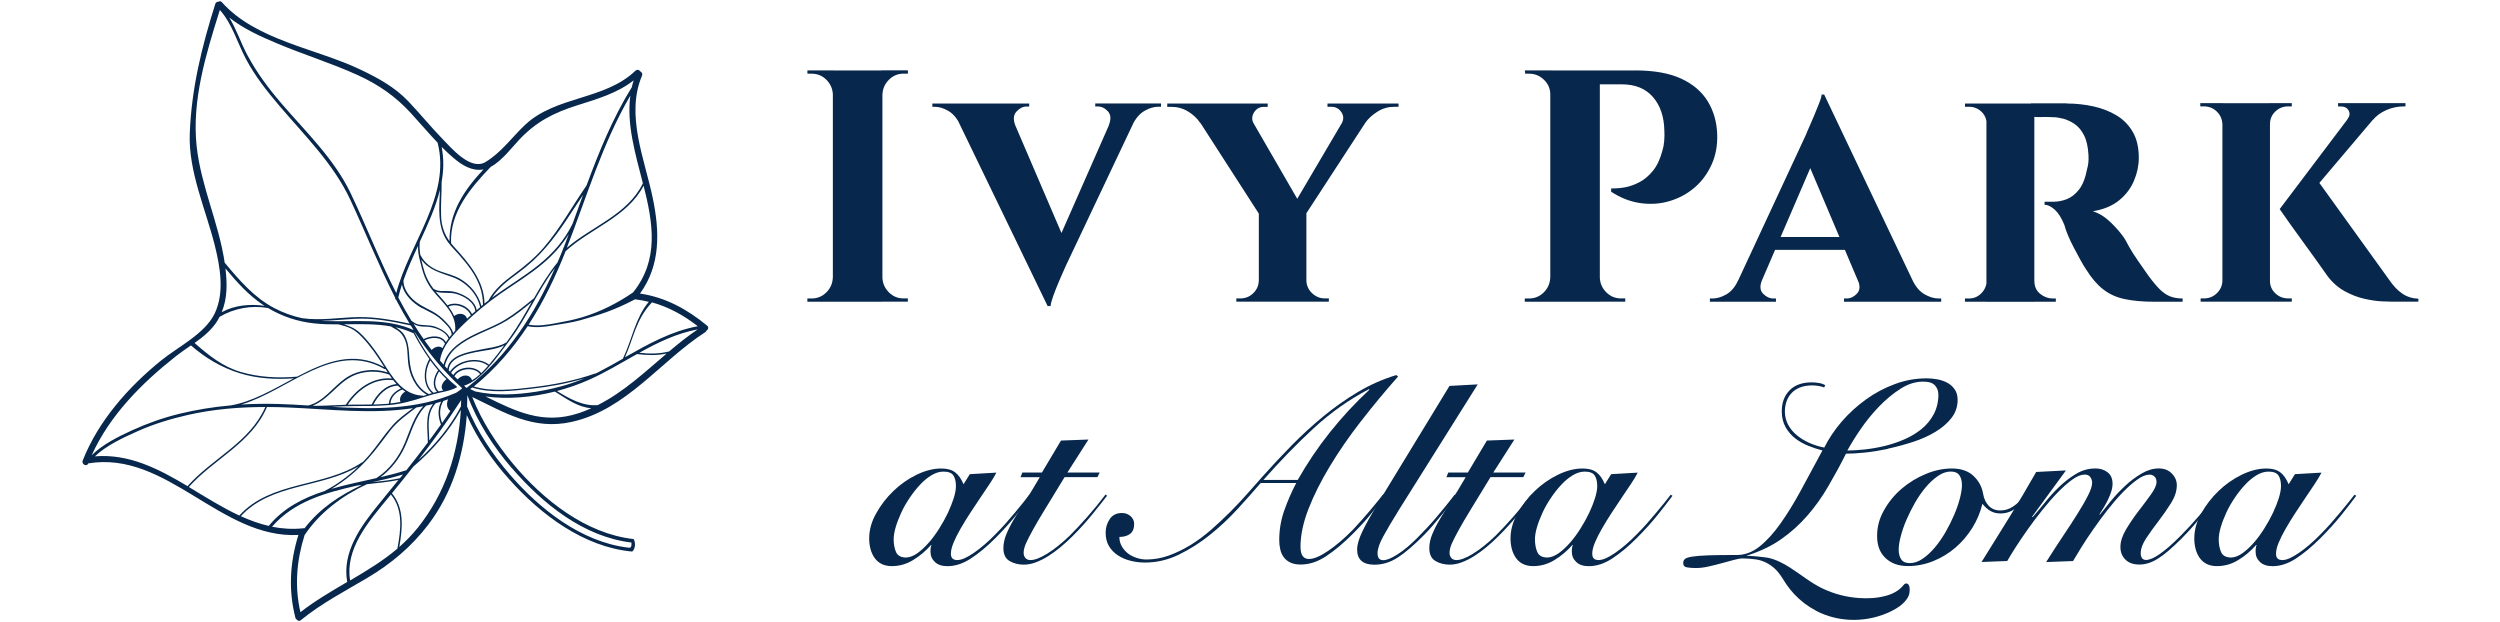 <?xml version="1.0" encoding="UTF-8"?> <svg xmlns="http://www.w3.org/2000/svg" id="Layer_1" version="1.1" viewBox="0 0 442 110"><defs><style> .st0 { fill: #07284c; } </style></defs><path class="st0" d="M125.01,57.57c-3.5-2.89-7.36-5.01-11.86-5.67,3.66-5.01,3.5-10.96,2.25-16.92-1.43-6.89-4.83-14.66-1.89-21.6.14-.32-.03-.6-.27-.73-.17-.28-.59-.44-.9-.14-5.44,5.21-14.01,4.42-19.49,9.55-2.32,2.18-4.26,4.96-7.04,6.6-2.6,1.54-5.98-2.45-7.54-4.06-2.1-2.16-4-4.5-6.07-6.68-2.37-2.5-5.36-4.13-8.44-5.6-7.86-3.77-18.5-5.16-24.53-11.93-.19-.21-.41-.21-.59-.09-.24,0-.49.11-.58.4-2.39,7.6-4.21,14.93-4.51,22.93-.25,6.68,2.81,13.34,4.41,19.7.96,3.84,1.77,8.38,0,12.09-1.73,3.6-6.46,5.87-9.48,8.32-5.8,4.7-11.09,10.68-13.86,17.69-.26.65.72,1.17.98.5h0c13.93-2.32,23.41,13.37,37.16,12.65-1.5,4.81-1.8,9.74-.53,14.65.05.19.17.29.29.35.15.19.4.29.65.08,3.62-2.96,7.74-5.1,11.74-7.47,4.22-2.5,7.83-5.52,10.81-9.43,4.31-5.68,6.3-12.4,6.81-19.36,1.86,4.2,4.58,8.09,7.52,11.36,5.55,6.21,13.12,11.95,21.67,12.75.17.01.48-.47.54-1.04.05-.54-.15-1.16-.28-1.17-8.44-.95-15.98-6.96-21.25-13.27-2.88-3.46-5.54-7.5-7.24-11.84,5.81,2.79,10.79,5.91,17.59,4.4,9.67-2.14,15.66-10.74,23.61-15.86.12-.07.18-.17.22-.28.29-.17.45-.58.12-.86h0ZM114.73,53.33c-2.44,2.9-2.98,6.71-4.59,10.06v.02c-1.45.83-2.91,1.65-4.37,2.4-.17.08-.32.16-.49.24-.03-.01-.06-.02-.1,0-3.55,1.24-7.22,1.96-10.96,2.4-3.42.4-7.09.88-10.45-.12,3.81-3.09,6.91-6.7,9.52-10.66,1.47.32,3.03.12,4.5-.14,1.69-.29,3.26-.47,4.91-.94,3.34-.95,5.83-1.71,9.48-3.62.05,0,.11-.03.16-.06.04.01.09.03.14.04.77.09,1.53.24,2.25.42h0ZM111.91,51.71c-2.76,1.89-5.73,3.4-8.93,4.37-1.52.46-3.09.76-4.65,1.05-1.58.29-3.28.58-4.87.27,2.62-4.03,4.73-8.42,6.55-13,4.41-4.04,10.9-6.02,13.78-11.57,1.66,6.61,2.77,13.1-1.87,18.88h0ZM83.22,67.37s0,0,.01,0h-.01s0,0,0,0ZM82.28,66.39c-.21,0-.42.06-.63.15-.19.08-.37.19-.53.33-.08.06-.15.14-.22.21l-.5-.5-.06-.06s.03-.04.04-.06c.14-.24.34-.44.57-.6.14-.11.31-.2.48-.28.2-.09.41-.16.63-.21,1.04-.24,2.23-.01,2.83.78-.45.41-.92.78-1.43,1.09-.22-.62-.68-.86-1.17-.84h0ZM82,65.09c-.22.05-.42.12-.63.2-.17.07-.32.15-.47.25-.22.14-.42.32-.58.52-.06.08-.13.17-.18.25-.13-.14-.26-.27-.39-.4.13-.21.29-.4.47-.58s.38-.35.6-.5c.14-.09.28-.19.43-.27.19-.11.4-.2.61-.29,1.46-.56,3.23-.53,4.35.34.04.03.07.04.11.03-.39.45-.8.89-1.24,1.32-.68-.86-1.96-1.12-3.08-.87h0ZM81.81,64.01c-.22.08-.42.17-.62.28-.14.07-.28.16-.42.24-.22.14-.42.29-.6.46-.24.22-.45.46-.62.72-.08-.08-.15-.17-.22-.24.04-.67.32-1.19.74-1.6.19-.18.4-.35.63-.49.12-.07.24-.14.36-.2.2-.1.41-.19.62-.27.76-.29,1.59-.47,2.27-.62,1.66-.35,3.65-.45,5.21-1.24-.83,1.13-1.69,2.24-2.59,3.31-.04.05-.09.1-.13.15,0-.03-.01-.06-.04-.09-1.2-.92-3.04-.99-4.58-.41h0ZM86.72,61.47c-1.21.25-2.43.44-3.64.73-.46.12-.95.25-1.43.43-.22.08-.42.17-.63.27-.12.06-.23.12-.34.18-.22.13-.44.27-.63.44-.5.42-.86.96-.97,1.68-.14-.16-.29-.32-.43-.48.22-1.03.72-1.88,1.37-2.62.21-.23.43-.45.67-.65.07-.06.15-.13.23-.19.21-.17.42-.33.65-.49,1.25-.88,2.7-1.54,4.01-2.12,1.37-.61,2.73-1.19,4.01-1.97,1.57-.96,3.01-2.11,4.42-3.28-1.21,2.12-2.41,4.25-3.83,6.24-.22.3-.44.6-.65.91h-.04c-.82.54-1.83.74-2.78.94h0ZM89.23,56.57c-1.42.87-2.99,1.46-4.5,2.16-1.05.48-2.17,1.04-3.17,1.72-.55.37-1.07.79-1.53,1.25-.76.77-1.34,1.68-1.61,2.77-.21-.24-.42-.49-.63-.73.36-2.52,2.35-4.61,4.08-6.33,2.04-2.02,4.26-3.85,6.62-5.49,2.49-1.73,5.1-3.32,7.43-5.27,1.82-1.53,3.4-3.26,4.64-5.25-.2.55-.41,1.09-.62,1.63-.44,1.14-.89,2.26-1.37,3.37-1.62,1.98-2.93,4.16-4.19,6.37h-.03c-1.65,1.35-3.3,2.7-5.13,3.81h0ZM76.32,61.89c-.43-.56-.86-1.13-1.27-1.71,1.13-.58,2.99-.74,3.62.58h0c-.16.26-.32.53-.45.79-.56-.53-1.42-.19-1.91.33h0ZM77.58,63.32s-.01.09-.02.12c0,0,0,0,0-.01.01-.04.02-.07.03-.12h0ZM77.27,63.09h0s0,0,0,0h0ZM78.37,69.03c-.24.05-.47.11-.71.15-.04,0-.07.01-.11.02h0c-1.01-.99-.6-2.45.07-3.5.01-.01,0-.03,0-.05.42.48.86.95,1.33,1.4-.01,0-.04,0-.05.01-.55.39-1.2,1.41-.53,1.96h0ZM77.38,65.58c-.71,1.13-1.07,2.63-.13,3.7-.21.05-.42.1-.63.16,0-.01,0-.03-.02-.04-1.65-1.37-1.5-3.93-.53-5.68.45.62.94,1.22,1.44,1.8-.05,0-.1,0-.13.06h0ZM76.33,69.52c-.17.05-.35.1-.52.15h0c-1.4-.73-2.26-1.94-2.83-3.38-.5-1.27-.58-2.58-.67-3.92-.07-1.09-.25-2.13-.8-3.09-.37-.64-.95-1.05-1.57-1.42,1.03.23,2.04.55,3.04,1.01.04.02.09.03.14.03.83,1.58,1.75,3.11,2.79,4.57-1.06,1.81-1.25,4.55.44,6.05h-.01ZM70.8,71.06c-.58.12-1.17.2-1.77.27.08-1.18,1.04-2.04,2.08-2.46,0,0,0,0,.01-.01.17.13.35.25.53.37-.63.36-1.13,1.12-.85,1.83h0ZM68.76,71.36c-.12.01-.22.02-.34.04-.8.06-1.6.09-2.4.12.86-1.68,2.33-3.28,4.32-3.33.16.16.32.31.49.45.02.01.04.03.06.04-1.11.5-2.06,1.41-2.14,2.68h0ZM59.81,68.29c1.17-1.09,2.42-1.95,3.99-2.33,1.6-.39,3.37-.32,4.92.24.02,0,.05,0,.07,0,.17.24.32.49.5.72-3.42-.31-6.31,1.84-8.14,4.61v.03c-1.78.05-3.57.19-5.35.19,0,0-.01,0-.02,0-.17,0-.33-.02-.49-.03,1.76-.69,3.17-2.19,4.53-3.45h0ZM54.53,71.69c-1.82-.12-3.63-.22-5.42-.27-2.15-.06-4.3-.03-6.45.1,8.42-2.48,16.4-11.39,25.34-6.27.06.04.12.01.15-.03.14.21.27.42.4.63-2.5-.81-5.37-.45-7.52,1.06-2.15,1.5-3.85,4.12-6.49,4.77h0ZM69.51,67.22c.19.24.38.47.59.69-2.01.17-3.52,1.83-4.37,3.56v.04c-1.22.03-2.45.02-3.67.03-.19,0-.39,0-.58.01,1.81-2.68,4.68-4.76,8.04-4.33h0ZM69.75,67.06s-.03-.07-.07-.09c-.98-1.25-1.79-2.7-2.64-3.96-1.01-1.49-2.12-2.98-3.45-4.2-.85-.78-1.79-1.16-2.81-1.47,2.8-.03,5.61-.12,8.32.37.37.22.74.42,1.11.65.7.44,1.15,1.11,1.44,1.87.45,1.2.37,2.55.5,3.81.22,2.27,1.31,4.59,3.31,5.76-.2.06-.4.13-.6.19-.02-.02-.05-.04-.09-.04-2.22-.07-3.76-1.31-5-2.88h0ZM57.49,56.76c-.24,0-.47-.03-.7-.04,1.96-.03,3.93-.24,5.86-.35,3.37-.2,6.7.47,9.97,1.17.17.27.34.55.51.82-4.91-2.22-10.42-1.41-15.64-1.6ZM79.19,42.79c.58.79,1.29,1.49,1.94,2.22.76.86,1.5,1.75,2.15,2.69,1.28,1.83,2.12,3.91,2.11,6.17,0,0,0,.01,0,.02-.09.08-.19.15-.28.22-.5-2.03-2-3.81-3.8-4.83-1.1-.63-2.38-.9-3.56-1.34-1.44-.53-2.66-1.4-3.38-2.78-.01-.02-.04-.03-.05-.04-.14-.81-.18-1.55-.1-2.37,1.4-3.03,2.8-6.06,3.56-9.19-.12,3.17-.53,6.53,1.4,9.22h0ZM79.18,53.96s-.04.02-.05.04c-.55-.71-1.17-1.39-1.76-2.05-.12-.13-.23-.27-.35-.4,1.12.4,2.45.07,3.6.4,1.42.4,3.25,1.44,3.42,3.07-.19.17-.4.34-.59.51-.72-1.5-2.76-2.28-4.27-1.58h0ZM83.25,55.73c-.22.2-.45.4-.67.61-.31-.99-1.48-1.09-2.29-.47-.26-.59-.61-1.14-1.01-1.67.01,0,.02,0,.04,0,1.38-.65,3.32.14,3.92,1.53h0ZM81.53,52c-.63-.29-1.31-.47-2-.53-.99-.08-1.99.17-2.88-.41h-.01c-.66-.87-1.18-1.79-1.55-2.88-.25-.76-.43-1.53-.61-2.31,1.27,1.85,3.41,2.37,5.48,3.11,2.35.84,4.37,2.86,4.93,5.33-.2.17-.41.34-.61.51-.24-1.39-1.53-2.28-2.75-2.83ZM74.55,47.32c.39,1.48.96,2.79,1.92,4,1.7,2.14,4.27,4.09,4.01,7.11v.03c-.12.14-.25.27-.37.42-.15-.72-.71-1.33-1.19-1.86-.75-.81-1.55-1.48-2.53-2-1.25-.66-2.45-1.19-3.48-2.19-.88-.87-1.6-1.99-1.58-3.25.71-2.04,1.63-4.07,2.58-6.1-.01.41,0,.82.06,1.26.13.87.37,1.73.59,2.58h0ZM74.59,54.44c1.21.67,2.44,1.13,3.45,2.1.69.66,1.73,1.55,1.82,2.57,0,.01,0,.01.01.03-.14.16-.27.32-.4.48-.45-.9-1.47-1.45-2.37-1.81-.55-.22-1.14-.27-1.73-.31-.41-.03-.83-.04-1.24-.1-.53-.07-.96-.39-1.38-.68-.82-1.35-1.6-2.72-2.33-4.12.18-.78.4-1.55.65-2.32.32,1.82,1.98,3.34,3.5,4.18h0ZM73.11,57.25c.24.14.48.27.76.35.54.17,1.19.13,1.74.17,1.29.08,3.16.76,3.69,2.08-.16.21-.32.42-.46.65-.76-1.34-2.73-1.19-3.94-.55-.62-.88-1.21-1.78-1.78-2.7ZM86.97,52.66c1.17-1.81,2.88-3.1,4.61-4.37,1.82-1.34,3.46-2.82,4.93-4.54,2.73-3.18,4.31-5.96,6.58-9.3-.63,1.71-1.24,3.42-1.87,5.13-1.4,2.89-3.51,5.27-6.01,7.27-2.49,2-5.24,3.64-7.83,5.5-.14.1-.27.21-.41.31h0ZM113.66,32.41c-2.69,5.55-9,7.58-13.45,11.41,3.55-9.07,6.29-18.47,11.23-26.91-.68,5.05.9,10.31,2.22,15.5ZM86.8,29.48c1.97-1.07,3.78-3.5,5.09-4.88,2.97-3.11,6.03-4.67,10.14-5.97,3.54-1.12,7.08-2.14,10-4.42-.13.4-.24.81-.33,1.21-3.38,5.47-5.78,11.38-8,17.37-2.52,3.66-4.66,7.58-7.56,10.97-1.57,1.83-3.39,3.32-5.32,4.75-1.73,1.27-3.36,2.63-4.41,4.52,0,.01,0,.03,0,.04-.25.19-.5.4-.75.6-.05-4.09-2.83-7.22-5.43-10.09-.17-.19-.33-.37-.48-.57,0,0,0-.01,0-.02-.24-5.46,3.47-9.8,7.04-13.52h0ZM78.08,32.16c.36-2.02.42-4.07,0-6.19.68.68,1.39,1.35,2.13,1.98,1.5,1.27,3.24,2.36,5.26,2.01-3.34,3.58-6.06,7.49-6,12.69-.93-1.31-1.42-2.72-1.48-4.44-.08-2.02.11-4.04.09-6.06h0ZM48.95,7.66c4.73,2,9.65,3.5,14.32,5.63,3.68,1.68,6.7,3.78,9.4,6.74,1.58,1.73,3.09,3.51,4.7,5.2,2.4,9.42-5.05,17.81-7.31,26.59-2.94-5.76-5.27-11.81-8.06-17.65-2.91-6.08-7.92-10.85-12.25-15.89-2.28-2.65-4.37-5.46-6.02-8.55-1.17-2.19-1.92-4.55-3.2-6.63,2.5,1.99,5.52,3.34,8.42,4.56ZM34.77,25.87c-.89-8.14,1.68-16.43,4.1-24.11,2.21,2.49,3.08,5.78,4.62,8.68,1.58,2.99,3.7,5.67,5.88,8.24,4.53,5.33,9.56,10.22,12.57,16.65,2.69,5.75,5.03,11.65,7.92,17.31v.03c-.04.16.06.26.17.3.08.14.15.29.22.44.68,1.29,1.4,2.56,2.17,3.81-2.99-.64-5.99-1.21-9.05-1.16-3.32.06-6.68.67-9.99.19-1.7-.37-3.34-.96-4.93-1.8-3.49-1.84-6.15-4.9-8.63-7.9-.03-.03-.06-.06-.09-.07-1.03-7.01-4.19-13.53-4.96-20.6h0ZM39.86,47.46c1.97,2.37,4.06,4.71,6.63,6.43.09.06.19.12.29.18-2.62-.37-5.27-.12-7.58,1.12,1.01-2.45.98-5.06.66-7.73ZM38.49,56.62c.12-.19.23-.4.33-.6,2.55-1.52,5.65-2.08,8.57-1.56,2.5,1.49,5.19,2.39,8.11,2.71,1.43.16,2.88.19,4.34.18.76.2,1.5.37,2.21.72.75.37,1.37.93,1.95,1.53,1.47,1.52,2.68,3.3,3.81,5.09.05.08.1.16.16.24-5.42-3.01-10.45-.96-15.44,1.66-.01,0-.01-.01-.03,0-3.32.29-6.67.12-9.88-.81-3.24-.94-5.7-2.93-8.22-5.14,1.59-1.13,3.1-2.37,4.09-4.01h0ZM31.08,62.99c.84-.66,1.76-1.28,2.68-1.92,2.52,2.2,5.39,3.91,8.6,4.91,3.09.96,6.37,1.14,9.59.91-3.68,1.96-7.34,4.14-11.13,4.78-3.06.27-6.11.76-9.11,1.49-2.89.71-5.7,1.7-8.4,2.94-2.4,1.1-5.19,2.48-7.1,4.39,3.19-7.06,8.86-12.76,14.88-17.5h0ZM16.78,80.68c2.06-1.96,5.07-3.34,7.59-4.46,2.84-1.27,5.83-2.17,8.86-2.86,4.49-1.02,9.09-1.4,13.68-1.4-2.75,6.29-9.38,9.06-13.75,13.99-5.11-3.05-10.32-5.76-16.37-5.27h0ZM33.39,86.1c4.42-4.96,11.09-7.75,13.81-14.14,1.3,0,2.61.03,3.91.09,7.26.31,14.75,1.22,21.91.11-1.29.97-2.62,1.9-3.69,3.13-1.41,1.6-2.58,3.42-3.96,5.06-.4.47-.83.93-1.26,1.38-.04,0-.07,0-.11.02-6.63,4.46-16.09,3.21-21.69,9.4-3.05-1.42-5.98-3.28-8.93-5.05ZM79.6,72.67h.02c-.48.71-.96,1.42-1.46,2.11-.46-1.29-.52-2.67.22-3.88.29-.09.56-.21.85-.31-.32.72-.29,1.54.37,2.06h0ZM79.54,70.57s.02-.05.04-.07v-.02s.04-.01.06-.02c0,0-.01,0-.02.01-.03.04-.05.07-.07.11h0ZM77.96,75.06c-.68.95-1.36,1.88-2.06,2.82-.04-2.33-.58-4.69,1.12-6.58.33-.09.65-.19.98-.29-.66,1.27-.56,2.72-.04,4.04ZM75.63,78.25c-1.24,1.65-2.51,3.29-3.8,4.91-.04,0-.08,0-.12.01-1.43.46-2.93.85-4.45,1.2,1.88-1.37,3.36-3.31,4.33-5.4,1.15-2.49,1.73-5.25,3.73-7.25.41-.09.82-.18,1.23-.28-1.5,1.99-.91,4.41-.91,6.81h0ZM71.24,83.9c-.17.22-.36.44-.53.65-1.6.34-3.21.52-4.83.69h0c1.83-.4,3.63-.83,5.36-1.35ZM71.6,78.24c-1.03,2.5-2.76,4.82-5.06,6.29-2.63.6-5.34,1.14-7.93,1.9,2.4-1.41,4.59-3.29,6.43-5.31,1.45-1.58,2.66-3.35,3.98-5.03,1.29-1.65,2.94-2.78,4.58-4.04.41-.07.81-.14,1.22-.22-1.64,1.81-2.3,4.18-3.22,6.41h0ZM47.51,92.98c-1.69-.39-3.33-.99-4.93-1.72,5.37-5.85,14.29-4.94,20.82-8.81-1.8,1.73-3.87,3.27-6.06,4.38-3.73,1.21-7.17,2.96-9.78,6.09-.01.02-.02.04-.03.06h0ZM48.11,93.11c3.84-4.45,9.46-6.01,15.11-7.28.25-.04.51-.06.76-.09-3.88,1.83-7.32,4.04-10.15,7.67-.06-.01-.13-.03-.22-.01-1.92.2-3.75.08-5.52-.28h0ZM53.12,108.26c-1.06-4.58-.69-9.16.73-13.65,2.65-3.99,6.7-7,11.02-9,1.86-.21,3.73-.38,5.57-.75-1.16,1.44-2.32,2.88-3.49,4.3-3.16,3.86-6.52,8.5-5.56,13.73-2.83,1.66-5.68,3.32-8.27,5.34h0ZM61.9,102.62c-.92-5.52,3.19-10.31,6.46-14.28.25-.3.5-.6.75-.91,2.24,2.7,1.75,6.33,1.15,9.57-2.56,2.17-5.45,3.91-8.36,5.63h0ZM73.83,93.34c-.99,1.24-2.09,2.35-3.24,3.37.58-3.26.94-6.81-1.3-9.5,1.28-1.56,2.55-3.14,3.8-4.73,3.33-2.82,6.28-6.18,8.39-10.01-.45,7.64-2.74,14.71-7.64,20.87h0ZM81.53,70.91c0,.32-.02.63-.04.94-1.89,3.59-4.52,6.79-7.54,9.51,2.65-3.42,5.19-6.92,7.54-10.56.01-.02.03-.04.04-.06v.17h0ZM79.69,70.42s.05-.01.08-.03h0s-.01.02-.02.03h-.06ZM80.09,70.27s.03,0,.04-.01c0,.01-.02.02-.04.03t0,0s0,0-.01-.01h0ZM81.56,68.79c-.18.15-.37.29-.57.42-.12.08-.22.16-.35.23-6.96,3.03-14.51,2.93-22.01,2.49,1.22-.06,2.44-.12,3.65-.13,2.2,0,4.41,0,6.6-.19,2.12-.19,4.11-.76,6.12-1.42.96-.32,1.93-.59,2.92-.8.96-.2,1.91-.42,2.8-.87.03-.01.04-.03.05-.05.02-.05,0-.1-.04-.14,0,0,0,0,0,0,0-.01,0-.03-.02-.04-3.19-2.54-5.53-5.95-7.41-9.54,0-.01.02-.03.02-.04,2.09,3.19,4.49,6.17,7.24,8.85.29.28.58.55.87.82.1.09.19.19.29.27-.06.05-.12.09-.18.14h0ZM79.09,67.2h.01s0,.01-.01.01h0ZM79.33,67.43s.05.04.07.06c-.02-.01-.04-.04-.07-.05h0ZM79.81,67.85s.06.05.09.08h-.01s-.05-.05-.07-.07h0ZM82.44,68.55c-.12-.11-.23-.22-.35-.32-.01-.01-.04-.03-.05-.04.01,0,.02,0,.03-.01.21-.06.41-.14.61-.24,1.37-.61,2.52-1.69,3.52-2.79,1.4-1.54,2.6-3.27,3.86-4.92,3.06-4.04,5.01-8.81,8.06-12.85-3.55,8.07-8.24,15.44-15.32,20.96-.09.06-.17.14-.26.21h-.12,0ZM90.52,82.78c5.42,6.27,12.63,12.13,21.12,13.14-.01.02.01.21,0,.41,0,.18-.06.38-.21.48-.1.06-.2,0-.45,0-8.22-1.01-15.55-6.79-20.8-12.87-3.03-3.5-5.83-7.63-7.6-12.08.03-.66.05-1.33.05-1.99,1.76,4.78,4.68,9.22,7.88,12.92h0ZM83.13,68.78c.12-.09.23-.18.35-.27,3.37,1.08,7.04.6,10.48.22,3.19-.35,6.34-.93,9.4-1.84-2.74,1.13-5.57,1.88-8.54,2.36-3.55.56-7.29.73-10.82-.05-.29-.14-.58-.27-.86-.41h0ZM102.37,73.03c-6.34,2.13-11.23-.32-16.53-2.94,3.99.55,8.26.15,12.26-.86,2.04,1.27,4.08,2.78,6.45,2.94-.71.32-1.43.62-2.19.87h0ZM105.71,71.62c-2.65.24-5.05-1.14-7.24-2.49,1.94-.51,3.82-1.17,5.55-1.93,2.95-1.3,5.76-3.01,8.6-4.6,1.76.22,3.51.27,5.24-.09-3.88,3.31-7.61,6.8-12.15,9.1h0ZM118.32,62.13c-1.75.44-3.51.45-5.29.24,3.27-1.82,6.62-3.45,10.33-4.14-1.76,1.19-3.42,2.52-5.04,3.89ZM110.5,63.16c1.47-3.24,1.94-6.76,4.77-9.7,2.96.82,5.63,2.29,8.1,4.22-4.65.85-8.78,3.16-12.87,5.48Z"></path><g><g><path class="st0" d="M147.42,16.71h-.17c-.04-1.01-.42-1.88-1.14-2.6s-1.58-1.08-2.6-1.08h-.76v-.58h4.68v4.27h0ZM147.42,49.08v4.27h-4.68v-.58h.76c1.01,0,1.88-.36,2.6-1.08s1.1-1.58,1.14-2.6h.18ZM156.01,12.45v40.9h-8.76V12.46h8.76ZM155.84,16.71v-4.27h4.68v.58h-.76c-1.01,0-1.88.36-2.6,1.08-.72.72-1.1,1.59-1.14,2.6h-.19ZM155.84,49.08h.17c.04,1.01.42,1.88,1.14,2.6s1.58,1.08,2.6,1.08h.76v.58h-4.68v-4.27h.01Z"></path><path class="st0" d="M179.5,22.15h-9.7c-.58-1.21-1.29-2.05-2.13-2.54s-1.65-.73-2.42-.73h-.41v-.58h17.12v.53h-.47c-.63,0-1.21.29-1.76.88-.55.58-.63,1.4-.23,2.45h0ZM185.22,54.11l-17.18-35.52h9.93l10.63,24.78-3.39,10.75h0ZM185.22,54.11l-.23-6.83,12.68-28.8h4.27l-13.5,28.51c-.08.19-.25.6-.53,1.2s-.56,1.29-.88,2.04c-.32.76-.6,1.49-.85,2.19-.25.7-.4,1.27-.44,1.69,0,0-.53,0-.53,0ZM196.03,22.15c.43-1.05.38-1.87-.14-2.45s-1.14-.88-1.84-.88h-.41v-.53h11.63v.58h-.47c-.78,0-1.6.24-2.45.73s-1.58,1.34-2.17,2.54h-4.15,0Z"></path><path class="st0" d="M221.68,21.92l-9.47-.17c-.55-.82-1.27-1.5-2.16-2.04-.9-.55-1.89-.82-2.98-.82h-.7v-.58h17.76v.58h-.64c-.78,0-1.37.33-1.78.99s-.42,1.35-.03,2.04h0ZM219.64,18.35l10.98,18.99-7.77.88-12.79-19.86h9.58,0ZM222.73,49.66v3.68h-4.15v-.58h.7c.9,0,1.65-.3,2.28-.91.63-.6.96-1.33.99-2.19h.18ZM230.97,37.45v15.89h-8.41v-15.78s8.41-.12,8.41-.12ZM239.26,18.35h4.32l-13.21,20.27-2.75-.53,11.63-19.75h0ZM230.85,49.66h.12c.04.86.38,1.59,1.02,2.19.64.6,1.39.91,2.25.91h.7v.58h-4.09v-3.68h0ZM237.16,21.91c.43-.74.43-1.43,0-2.07s-1.01-.96-1.76-.96h-.7v-.58h12.56v.58h-.76c-1.05,0-2.04.28-2.95.85s-1.65,1.24-2.19,2.01l-4.21.17h0Z"></path><path class="st0" d="M274.26,16.71h-.17c0-1.01-.37-1.88-1.11-2.6s-1.62-1.08-2.63-1.08h-.7l-.06-.58h4.68v4.27h0ZM274.26,49.08v4.27h-4.68v-.58h.76c1.01,0,1.88-.36,2.6-1.08s1.1-1.58,1.14-2.6h.19ZM282.85,12.45v40.9h-8.76V12.46h8.76ZM289.1,12.45c3.35,0,6.06.49,8.15,1.46s3.64,2.31,4.68,4c1.03,1.69,1.58,3.61,1.67,5.76.08,1.99-.25,3.8-.99,5.43s-1.76,3-3.04,4.09c-1.29,1.09-2.76,1.88-4.41,2.37-1.65.49-3.37.6-5.14.35s-3.5-.92-5.17-2.01v-.58c.97,0,1.84-.08,2.6-.23.76-.15,1.56-.45,2.4-.88.83-.43,1.63-1.09,2.37-1.99s1.3-2.09,1.69-3.57c.16-.5.27-1.08.32-1.72.06-.64.06-1.24.03-1.78-.04-2.49-.71-4.49-2.01-5.99s-3.14-2.25-5.52-2.25h-4.03c-.19-.82-.39-1.63-.58-2.45h7.01-.01ZM282.68,49.08h.17c.04,1.01.42,1.88,1.14,2.6s1.59,1.08,2.6,1.08h.76v.58h-4.68v-4.27h0Z"></path><path class="st0" d="M311.53,49.5c-.43,1.05-.37,1.86.18,2.42.55.56,1.14.85,1.81.85h.47v.58h-11.68v-.58h.47c.78,0,1.6-.24,2.45-.73s1.56-1.33,2.1-2.54h4.21,0ZM322.52,16.72l.12,7.01-12.68,29.44h-4.32l13.67-29.39c.08-.23.25-.65.53-1.26s.56-1.29.88-2.04c.31-.76.6-1.48.88-2.16s.43-1.22.47-1.6h.47ZM327.6,41.9v2.28h-14.9v-2.28s14.9,0,14.9,0ZM322.52,16.72l17.29,36.34h-9.87l-10.87-25.65,3.45-10.69h0ZM328.47,49.5h9.64c.58,1.21,1.31,2.06,2.17,2.54.86.49,1.68.73,2.45.73h.47v.58h-17.18v-.58h.47c.66,0,1.27-.28,1.81-.85.55-.56.6-1.37.17-2.42h0Z"></path><path class="st0" d="M351.38,21.92h-.12c-.04-.9-.36-1.63-.96-2.19-.6-.56-1.32-.85-2.13-.85h-.76v-.58h4.21l-.23,3.63h0ZM351.38,49.67l.23,3.68h-4.21v-.58h.7c.86,0,1.58-.3,2.19-.91.6-.6.92-1.33.96-2.19h.12ZM359.67,18.3v35.06h-8.47V18.3h8.47ZM365.4,18.3c1.6,0,3.16.17,4.68.5,1.52.33,2.88.86,4.09,1.58,1.21.72,2.17,1.69,2.89,2.92.72,1.23,1.08,2.76,1.08,4.59,0,1.36-.28,2.71-.85,4.06-.56,1.35-1.45,2.5-2.63,3.47-1.19.97-2.74,1.62-4.65,1.93,1.13.35,2.21,1.03,3.24,2.04,1.03,1.01,1.84,1.96,2.42,2.86.16.32.43.81.82,1.49.39.68.88,1.46,1.49,2.34s1.24,1.78,1.9,2.72c.78,1.05,1.46,1.86,2.04,2.42.58.56,1.19.96,1.81,1.2.62.23,1.35.35,2.16.35v.58h-4.91c-2.1,0-3.88-.16-5.34-.47-1.46-.31-2.73-.88-3.8-1.73-1.07-.83-2.06-1.98-2.95-3.42-.35-.5-.72-1.12-1.11-1.84s-.78-1.45-1.17-2.19-.73-1.46-1.02-2.17c-.29-.7-.5-1.29-.61-1.76-.5-1.24-1.08-2.15-1.72-2.72-.65-.56-1.24-.85-1.78-.85v-.53h1.46c.82,0,1.63-.14,2.42-.44s1.53-.86,2.19-1.69,1.15-2.07,1.46-3.71c.08-.23.14-.56.2-.99s.06-.91.03-1.46c-.08-1.44-.34-2.6-.79-3.47-.45-.88-1-1.54-1.67-1.99-.66-.45-1.34-.76-2.01-.94-.68-.17-1.27-.26-1.78-.26-.74-.04-1.41-.05-2.01-.03s-1.06,0-1.37-.03c-.04,0-.1-.21-.18-.61s-.19-1-.35-1.78h6.32ZM359.56,49.67h.12c0,.98.34,1.73,1.02,2.28.68.55,1.41.82,2.19.82h.58v.58h-4.21l.29-3.68h0Z"></path><path class="st0" d="M393.04,21.97h-.12c-.04-.9-.37-1.65-.99-2.25s-1.38-.91-2.28-.91h-.64v-.58h4.03v3.74ZM393.04,49.66v3.68h-3.97v-.58h.58c.89,0,1.65-.3,2.28-.91.63-.6.96-1.33.99-2.19h.12ZM401.33,18.23v35.11h-8.41V18.24h8.41ZM401.16,21.97v-3.74h4.03v.58h-.64c-.9,0-1.65.3-2.28.91s-.94,1.35-.94,2.25h-.17ZM401.16,49.66h.17c0,.86.31,1.59.94,2.19.63.6,1.38.91,2.28.91h.64v.58h-4.03v-3.68ZM421.67,18.64l-15.25,18-3.39.35,13.85-18.34h4.79ZM409.28,31.25l13.09,18.17c.74,1.09,1.52,1.92,2.34,2.48s1.77.87,2.86.91v.53h-4.5c-.39,0-1.03-.02-1.93-.06s-1.92-.19-3.06-.44c-1.15-.25-2.31-.69-3.47-1.32s-2.2-1.52-3.09-2.69c-.19-.27-.53-.74-.99-1.4s-1.02-1.44-1.67-2.34c-.64-.9-1.3-1.81-1.99-2.75-.68-.94-1.32-1.81-1.9-2.63-.58-.82-1.22-1.73-1.93-2.75l6.25-5.73h0ZM425.29,18.23v.58h-.23c-1.13,0-2.18.22-3.15.65-.98.43-1.78,1.01-2.4,1.76l-4.5-.12c.43-.55.5-1.06.23-1.55s-.74-.73-1.4-.73h-.47v-.58h11.92,0Z"></path></g><g><path class="st0" d="M333.75,79.37c-1.41.29-2.75.51-4.01.64-1.32.14-2.44.2-3.37.2-1.01,2.01-2.06,3.93-3.14,5.78-1.08,1.86-2.3,3.58-3.68,5.16-1.37,1.58-2.93,2.99-4.66,4.19-1.73,1.21-3.76,2.18-6.05,2.89v.09c0-.18,3.41.22,3.78.3,1.39.31,2.67.97,3.86,1.73,1.93,1.24,3.68,2.71,5.76,3.7,2.01.96,4.2,1.53,6.42,1.68,1.61.12,3.24.03,4.8-.4,1.14-.31,2.25-.87,3.01-1.8.13-.16.28-.35.49-.37.91-.07.7,1.68.51,2.13-.63,1.51-2.41,2.5-3.84,3.11-3.71,1.58-8.04,1.62-11.73-.02-.27-.12-.55-.25-.81-.4-1.45-.76-2.77-1.76-3.88-2.95-.49-.53-.94-1.09-1.35-1.68-.5-.73-.94-1.53-1.51-2.22-.94-1.14-2.39-2.01-3.86-2.22-.86-.12-1.65-.18-2.4-.18-.39,0-.91.09-1.57.27s-1.37.37-2.13.58-1.54.4-2.33.58c-.79.18-1.53.27-2.22.27-.54,0-1.04-.04-1.53-.11s-.72-.34-.72-.78c0-.3.11-.54.32-.72s.65-.32,1.32-.42,1.63-.18,2.87-.22,2.91-.06,5-.06c1.4,0,2.73-.5,3.99-1.5,1.26-1,2.49-2.35,3.7-4.06,1.21-1.7,2.42-3.67,3.63-5.9s2.47-4.57,3.79-7.02c-.81-.21-1.63-.47-2.47-.81s-1.6-.76-2.31-1.3c-.7-.54-1.28-1.2-1.73-2-.45-.79-.68-1.73-.68-2.81,0-1.53.45-2.76,1.37-3.7s2.22-1.42,3.93-1.42c.45,0,.88.04,1.3.12.42.07.78.2,1.08.38l-.18.4c-.33-.12-.67-.21-1.01-.27-.35-.06-.73-.09-1.14-.09-.83,0-1.56.13-2.17.38-.61.25-1.12.6-1.5,1.03-.39.43-.68.93-.86,1.48s-.27,1.13-.27,1.73c0,.83.19,1.6.56,2.31.37.7.88,1.32,1.53,1.86.64.54,1.38.99,2.22,1.37.83.37,1.72.65,2.65.83.81-1.61,1.85-3.15,3.11-4.62,1.27-1.46,2.7-2.76,4.28-3.9s3.29-2.04,5.11-2.71c1.82-.68,3.69-1.01,5.6-1.01.63,0,1.26.06,1.91.18.64.12,1.22.32,1.75.6.53.29.96.67,1.3,1.17.35.49.52,1.12.52,1.86,0,1.19-.36,2.26-1.08,3.19s-1.66,1.74-2.83,2.45-2.47,1.29-3.92,1.77c-1.45.47-2.91.87-4.37,1.19-.05.01-.11.02-.16.04h-.01ZM342.7,69.71c0-.6-.2-1.12-.6-1.57s-1.1-.67-2.09-.67c-1.35,0-2.68.42-4.01,1.27-1.33.85-2.6,1.9-3.79,3.14s-2.27,2.56-3.23,3.96c-.96,1.4-1.75,2.68-2.37,3.81.87,0,1.87-.06,3.01-.18,1.14-.12,2.3-.32,3.5-.6,1.19-.29,2.37-.67,3.52-1.17,1.15-.49,2.17-1.11,3.07-1.83.9-.73,1.62-1.6,2.17-2.63s.83-2.2.83-3.54h0Z"></path><path class="st0" d="M171.48,83.83l4.68-.27c-.27.54-.66,1.19-1.17,1.96-.51.76-1.06,1.59-1.66,2.47s-1.21,1.8-1.82,2.74-1.18,1.86-1.68,2.74c-.51.88-.92,1.7-1.24,2.47s-.47,1.42-.47,1.96c0,.75.37,1.12,1.12,1.12s1.69-.42,2.92-1.26c1.23-.84,2.52-1.95,3.86-3.32.57-.57,1.14-1.19,1.73-1.84.58-.66,1.14-1.31,1.68-1.96s1.04-1.24,1.48-1.8c.45-.55.81-1.01,1.08-1.37l.32.18c-.78,1.05-1.68,2.21-2.7,3.48-1.02,1.27-2.25,2.63-3.69,4.07s-2.86,2.62-4.25,3.53-2.78,1.37-4.16,1.37c-.96,0-1.7-.24-2.22-.74-.53-.5-.78-1.1-.78-1.82,0-.24.01-.47.04-.68.03-.21.07-.37.14-.5h-.09c-.93,1.05-1.98,1.94-3.15,2.65-1.17.72-2.42,1.08-3.78,1.08-.72,0-1.33-.14-1.84-.4-.51-.27-.92-.63-1.24-1.1s-.55-.99-.7-1.58c-.15-.58-.22-1.19-.22-1.82,0-1.47.4-2.94,1.22-4.4.81-1.47,1.83-2.79,3.06-3.98s2.6-2.14,4.11-2.88c1.51-.73,2.96-1.1,4.34-1.1,1.05,0,1.87.22,2.47.68.6.45,1.09,1.15,1.48,2.11l1.12-1.8h0ZM158,95.34c0,.87.14,1.63.42,2.27.29.65.89.96,1.82.96.63-.03,1.29-.29,1.98-.78.69-.5,1.35-1.12,2-1.86s1.26-1.58,1.84-2.5,1.09-1.83,1.53-2.76c.43-.93.78-1.81,1.04-2.63.25-.83.38-1.52.38-2.09,0-.81-.15-1.44-.45-1.89-.3-.45-.88-.68-1.76-.68-.69,0-1.39.21-2.09.63-.7.42-1.38.97-2.02,1.66-.65.69-1.26,1.46-1.84,2.32s-1.09,1.73-1.5,2.63-.75,1.76-.99,2.58c-.24.83-.36,1.54-.36,2.14h0Z"></path><path class="st0" d="M180.43,84.36l.32-.81h3.46l3.37-5.66,4.86-.18-3.73,5.84h5.71l-.4.81h-5.8c-1.35,2.22-2.49,4.09-3.42,5.6-.93,1.52-1.67,2.77-2.22,3.78-.55,1.01-.96,1.81-1.22,2.4-.25.6-.38,1.12-.38,1.58,0,.39.11.7.32.94.21.24.51.36.9.36.75,0,1.74-.38,2.96-1.14,1.23-.76,2.55-1.82,3.96-3.17.96-.96,2.01-2.08,3.15-3.37,1.14-1.29,2.2-2.59,3.19-3.91l.27.22c-.69.9-1.56,1.99-2.6,3.28-1.05,1.29-2.2,2.56-3.46,3.82-.69.69-1.4,1.35-2.14,1.96s-1.47,1.15-2.22,1.62-1.48.83-2.2,1.1-1.42.4-2.11.4c-.96,0-1.8-.22-2.52-.65-.72-.43-1.08-1.19-1.08-2.27,0-.78.17-1.58.5-2.4s.78-1.73,1.37-2.72c.58-.99,1.27-2.08,2.04-3.28s1.62-2.58,2.52-4.14h-3.4Z"></path><path class="st0" d="M247.15,66.6c-2.28,2.58-4.46,5.21-6.54,7.89-2.09,2.68-3.91,5.33-5.48,7.93-1.58,2.61-2.83,5.11-3.78,7.53-.94,2.41-1.42,4.65-1.42,6.72,0,.78.14,1.33.4,1.66s.63.5,1.08.5c.87,0,2.01-.48,3.42-1.44s2.86-2.2,4.36-3.73c.48-.51.98-1.06,1.5-1.64s1.04-1.17,1.53-1.76.94-1.13,1.35-1.64.74-.93,1.01-1.26l.36.22c-.69.9-1.47,1.91-2.36,3.04s-2.04,2.4-3.48,3.84c-1.53,1.53-3.05,2.81-4.56,3.82-1.51,1.02-3.04,1.53-4.56,1.53-.75,0-1.37-.12-1.86-.36-.5-.24-.88-.56-1.17-.96-.29-.4-.49-.86-.6-1.37-.12-.51-.18-1.05-.18-1.62,0-1.83.3-3.59.9-5.28.6-1.69,1.3-3.3,2.11-4.83h-6.29c-1.23,1.44-2.6,2.99-4.11,4.63-1.51,1.65-3.14,3.17-4.88,4.56-1.74,1.4-3.57,2.55-5.48,3.48-1.92.93-3.91,1.4-5.98,1.4-.9,0-1.76-.11-2.58-.32-.83-.21-1.57-.53-2.22-.96-.66-.43-1.19-.98-1.58-1.64s-.58-1.45-.58-2.38c0-.87.24-1.66.72-2.38s1.2-1.08,2.16-1.08c.6,0,1.11.19,1.53.56s.63.83.63,1.37c0,.81-.24,1.4-.72,1.76s-1.11.54-1.89.54c0,.63.15,1.2.45,1.7.3.51.68.93,1.12,1.26s.96.58,1.53.76,1.12.27,1.66.27c1.35,0,2.68-.23,3.98-.7s2.58-1.09,3.84-1.86,2.47-1.68,3.64-2.7,2.29-2.07,3.37-3.15,2.1-2.17,3.06-3.26,1.84-2.09,2.65-2.99c1.65-1.86,3.37-3.69,5.15-5.51,1.78-1.81,3.65-3.52,5.6-5.13,1.95-1.6,3.99-3.04,6.14-4.32s4.4-2.27,6.77-2.99l.32.27h-.02ZM229.44,84.85c1.68-2.96,3.58-5.78,5.71-8.45s4.45-5.17,6.97-7.51l-.09-.09c-3.54,1.86-6.8,4.17-9.78,6.92-2.99,2.76-5.94,5.8-8.88,9.13h6.07-.01Z"></path><path class="st0" d="M261.26,67.96l-13.89,22.12c-1.17,1.89-2.1,3.45-2.78,4.7-.69,1.24-1.04,2.26-1.04,3.04s.33,1.22.99,1.22,1.48-.35,2.56-1.04,2.23-1.65,3.46-2.88c1.14-1.14,2.27-2.35,3.37-3.64s2.19-2.63,3.24-4l.4.14c-.36.48-.77,1.02-1.24,1.62s-.95,1.21-1.46,1.82-1.03,1.23-1.55,1.84c-.53.61-1.04,1.18-1.55,1.68-1.74,1.77-3.27,3.09-4.61,3.96-1.33.87-2.72,1.3-4.16,1.3-2.04,0-3.06-.9-3.06-2.7,0-.84.31-1.89.92-3.17.61-1.27,1.57-2.99,2.86-5.15l12.55-20.59,4.99-.27h0Z"></path><path class="st0" d="M255.73,84.36l.32-.81h3.46l3.37-5.66,4.86-.18-3.73,5.84h5.71l-.4.81h-5.8c-1.35,2.22-2.49,4.09-3.42,5.6-.93,1.52-1.67,2.77-2.22,3.78s-.96,1.81-1.22,2.4c-.25.6-.38,1.12-.38,1.58,0,.39.11.7.32.94s.51.36.9.36c.75,0,1.74-.38,2.96-1.14,1.23-.76,2.55-1.82,3.96-3.17.96-.96,2.01-2.08,3.15-3.37,1.14-1.29,2.2-2.59,3.19-3.91l.27.22c-.69.9-1.56,1.99-2.6,3.28-1.05,1.29-2.2,2.56-3.46,3.82-.69.69-1.4,1.35-2.14,1.96s-1.47,1.15-2.22,1.62-1.48.83-2.2,1.1-1.42.4-2.11.4c-.96,0-1.8-.22-2.52-.65-.72-.43-1.08-1.19-1.08-2.27,0-.78.17-1.58.5-2.4s.78-1.73,1.37-2.72c.58-.99,1.27-2.08,2.04-3.28s1.62-2.58,2.52-4.14h-3.4Z"></path><path class="st0" d="M284.87,83.83l4.68-.27c-.27.54-.66,1.19-1.17,1.96-.51.76-1.06,1.59-1.66,2.47s-1.21,1.8-1.82,2.74-1.18,1.86-1.68,2.74c-.51.88-.92,1.7-1.24,2.47s-.47,1.42-.47,1.96c0,.75.37,1.12,1.12,1.12s1.69-.42,2.92-1.26,2.52-1.95,3.86-3.32c.57-.57,1.14-1.19,1.73-1.84.58-.66,1.14-1.31,1.68-1.96s1.04-1.24,1.48-1.8c.45-.55.81-1.01,1.08-1.37l.32.18c-.78,1.05-1.68,2.21-2.7,3.48-1.02,1.27-2.25,2.63-3.69,4.07s-2.86,2.62-4.25,3.53-2.78,1.37-4.16,1.37c-.96,0-1.7-.24-2.22-.74-.53-.5-.78-1.1-.78-1.82,0-.24.01-.47.04-.68.03-.21.07-.37.14-.5h-.09c-.93,1.05-1.98,1.94-3.15,2.65-1.17.72-2.42,1.08-3.78,1.08-.72,0-1.33-.14-1.84-.4s-.92-.63-1.24-1.1-.55-.99-.7-1.58c-.15-.58-.22-1.19-.22-1.82,0-1.47.4-2.94,1.22-4.4.81-1.47,1.83-2.79,3.06-3.98s2.6-2.14,4.11-2.88c1.51-.73,2.96-1.1,4.34-1.1,1.05,0,1.87.22,2.47.68.6.45,1.09,1.15,1.48,2.11l1.12-1.8h0ZM271.38,95.34c0,.87.14,1.63.42,2.27.29.65.89.96,1.82.96.63-.03,1.29-.29,1.98-.78.69-.5,1.35-1.12,2-1.86s1.26-1.58,1.84-2.5,1.09-1.83,1.53-2.76.78-1.81,1.04-2.63c.25-.83.38-1.52.38-2.09,0-.81-.15-1.44-.45-1.89-.3-.45-.88-.68-1.76-.68-.69,0-1.39.21-2.09.63-.7.42-1.38.97-2.02,1.66-.65.69-1.26,1.46-1.84,2.32s-1.09,1.73-1.5,2.63-.75,1.76-.99,2.58c-.24.83-.36,1.54-.36,2.14h0Z"></path><path class="st0" d="M358.55,87.73c-.6.78-1.31,1.48-2.14,2.11s-1.73.94-2.72.94c-.69,0-1.29-.15-1.8-.45-.51-.3-.97-.72-1.4-1.26-.36,1.5-.95,2.91-1.78,4.25-.83,1.33-1.82,2.5-2.99,3.5-1.17,1.01-2.47,1.8-3.91,2.38s-2.94.88-4.5.88c-1.65,0-2.96-.47-3.96-1.42-.99-.94-1.48-2.24-1.48-3.89s.4-3.11,1.22-4.56c.81-1.45,1.86-2.73,3.14-3.82s2.71-1.96,4.27-2.6c1.56-.65,3.09-.96,4.58-.96,1.62,0,2.89.43,3.82,1.3s1.5,1.92,1.71,3.15c.15.9.49,1.62,1.01,2.16s1.21.81,2.04.81,1.58-.24,2.29-.72,1.48-1.2,2.29-2.16l.27.36h0ZM337.65,99.56c.75,0,1.5-.25,2.25-.76.75-.51,1.47-1.17,2.16-1.98.69-.81,1.32-1.73,1.91-2.74.58-1.02,1.09-2.04,1.53-3.06s.77-1.99,1.01-2.92c.24-.93.36-1.7.36-2.34,0-.75-.16-1.33-.47-1.76s-.82-.63-1.5-.63c-.75,0-1.5.25-2.24.76s-1.47,1.17-2.16,1.98-1.32,1.73-1.91,2.74c-.58,1.02-1.09,2.04-1.53,3.06s-.77,1.99-1.01,2.92c-.24.93-.36,1.7-.36,2.34,0,.75.16,1.33.47,1.76s.81.63,1.5.63h0Z"></path><path class="st0" d="M371.23,91.02c.57-.72,1.24-1.55,2.02-2.5s1.63-1.83,2.54-2.68,1.87-1.55,2.88-2.14,2-.88,2.99-.88,1.73.3,2.32.9.88,1.29.88,2.06c0,1.02-.33,2.06-.99,3.12-.66,1.06-1.4,2.12-2.2,3.17s-1.55,2.06-2.2,3.06c-.66.99-.99,1.89-.99,2.7,0,.33.07.6.22.83.15.22.39.34.72.34,1.23,0,3.24-1.4,6.02-4.18,1.14-1.14,2.25-2.35,3.35-3.62,1.09-1.27,2.04-2.43,2.86-3.48l.36.18c-.36.45-.77.96-1.24,1.53-.47.57-.96,1.18-1.5,1.82-.54.65-1.12,1.31-1.73,2-.61.69-1.24,1.35-1.86,1.98-.84.84-1.6,1.55-2.29,2.14s-1.32,1.06-1.91,1.42-1.14.62-1.66.78-1.06.24-1.6.24c-1.05,0-1.86-.29-2.45-.88s-.88-1.32-.88-2.22c0-.96.33-1.99.99-3.1s1.4-2.19,2.2-3.24c.81-1.05,1.55-2.03,2.2-2.94.66-.91.99-1.65.99-2.22,0-.42-.12-.74-.36-.96s-.53-.34-.86-.34c-.63,0-1.36.29-2.18.88-.83.58-1.68,1.35-2.58,2.27-.9.93-1.79,1.96-2.68,3.1-.88,1.14-1.73,2.28-2.52,3.42s-1.5,2.2-2.11,3.19c-.61.99-1.1,1.8-1.46,2.42l-4.76.18c1.02-1.62,2.01-3.15,2.99-4.61.97-1.45,1.84-2.78,2.6-4s1.38-2.29,1.84-3.22c.47-.93.7-1.66.7-2.2,0-.36-.11-.69-.32-.99-.21-.3-.54-.45-.99-.45-.63,0-1.36.29-2.18.88-.83.58-1.68,1.35-2.58,2.27s-1.81,1.96-2.72,3.1c-.91,1.14-1.78,2.28-2.58,3.42s-1.53,2.2-2.16,3.19c-.63.99-1.12,1.8-1.48,2.42l-4.54.18c1.65-2.64,3.28-5.27,4.9-7.89,1.62-2.63,3.21-5.29,4.76-8.03l5.26-.27-5.98,8.18.09.09c.63-.72,1.34-1.58,2.14-2.56.79-.99,1.65-1.94,2.58-2.83s1.93-1.66,2.99-2.29c1.06-.63,2.19-.94,3.4-.94.84,0,1.55.22,2.14.68.58.45.88,1.12.88,2.02,0,.42-.07.87-.22,1.35s-.34.95-.56,1.42-.48.93-.76,1.4c-.29.47-.55.88-.78,1.24l.09.09h0Z"></path><path class="st0" d="M405.76,83.83l4.68-.27c-.27.54-.66,1.19-1.17,1.96-.51.76-1.06,1.59-1.66,2.47s-1.21,1.8-1.82,2.74c-.61.94-1.18,1.86-1.68,2.74-.51.88-.92,1.7-1.24,2.47s-.47,1.42-.47,1.96c0,.75.37,1.12,1.12,1.12s1.69-.42,2.92-1.26,2.52-1.95,3.86-3.32c.57-.57,1.14-1.19,1.73-1.84.58-.66,1.14-1.31,1.68-1.96s1.04-1.24,1.48-1.8c.45-.55.81-1.01,1.08-1.37l.32.18c-.78,1.05-1.68,2.21-2.7,3.48-1.02,1.27-2.25,2.63-3.69,4.07s-2.86,2.62-4.25,3.53-2.78,1.37-4.16,1.37c-.96,0-1.7-.24-2.22-.74-.53-.5-.78-1.1-.78-1.82,0-.24.01-.47.04-.68.03-.21.07-.37.14-.5h-.09c-.93,1.05-1.98,1.94-3.15,2.65-1.17.72-2.42,1.08-3.78,1.08-.72,0-1.33-.14-1.84-.4s-.92-.63-1.24-1.1c-.32-.47-.55-.99-.7-1.58-.15-.58-.22-1.19-.22-1.82,0-1.47.4-2.94,1.22-4.4.81-1.47,1.83-2.79,3.06-3.98s2.6-2.14,4.11-2.88c1.51-.73,2.96-1.1,4.34-1.1,1.05,0,1.87.22,2.47.68.6.45,1.09,1.15,1.48,2.11l1.12-1.8h0ZM392.27,95.34c0,.87.14,1.63.42,2.27.29.65.89.96,1.82.96.63-.03,1.29-.29,1.98-.78.69-.5,1.35-1.12,2-1.86s1.26-1.58,1.84-2.5,1.09-1.83,1.53-2.76.78-1.81,1.04-2.63c.25-.83.38-1.52.38-2.09,0-.81-.15-1.44-.45-1.89-.3-.45-.88-.68-1.76-.68-.69,0-1.39.21-2.09.63-.7.42-1.38.97-2.02,1.66-.65.69-1.26,1.46-1.84,2.32s-1.09,1.73-1.5,2.63-.75,1.76-.99,2.58c-.24.83-.36,1.54-.36,2.14h0Z"></path></g></g></svg> 